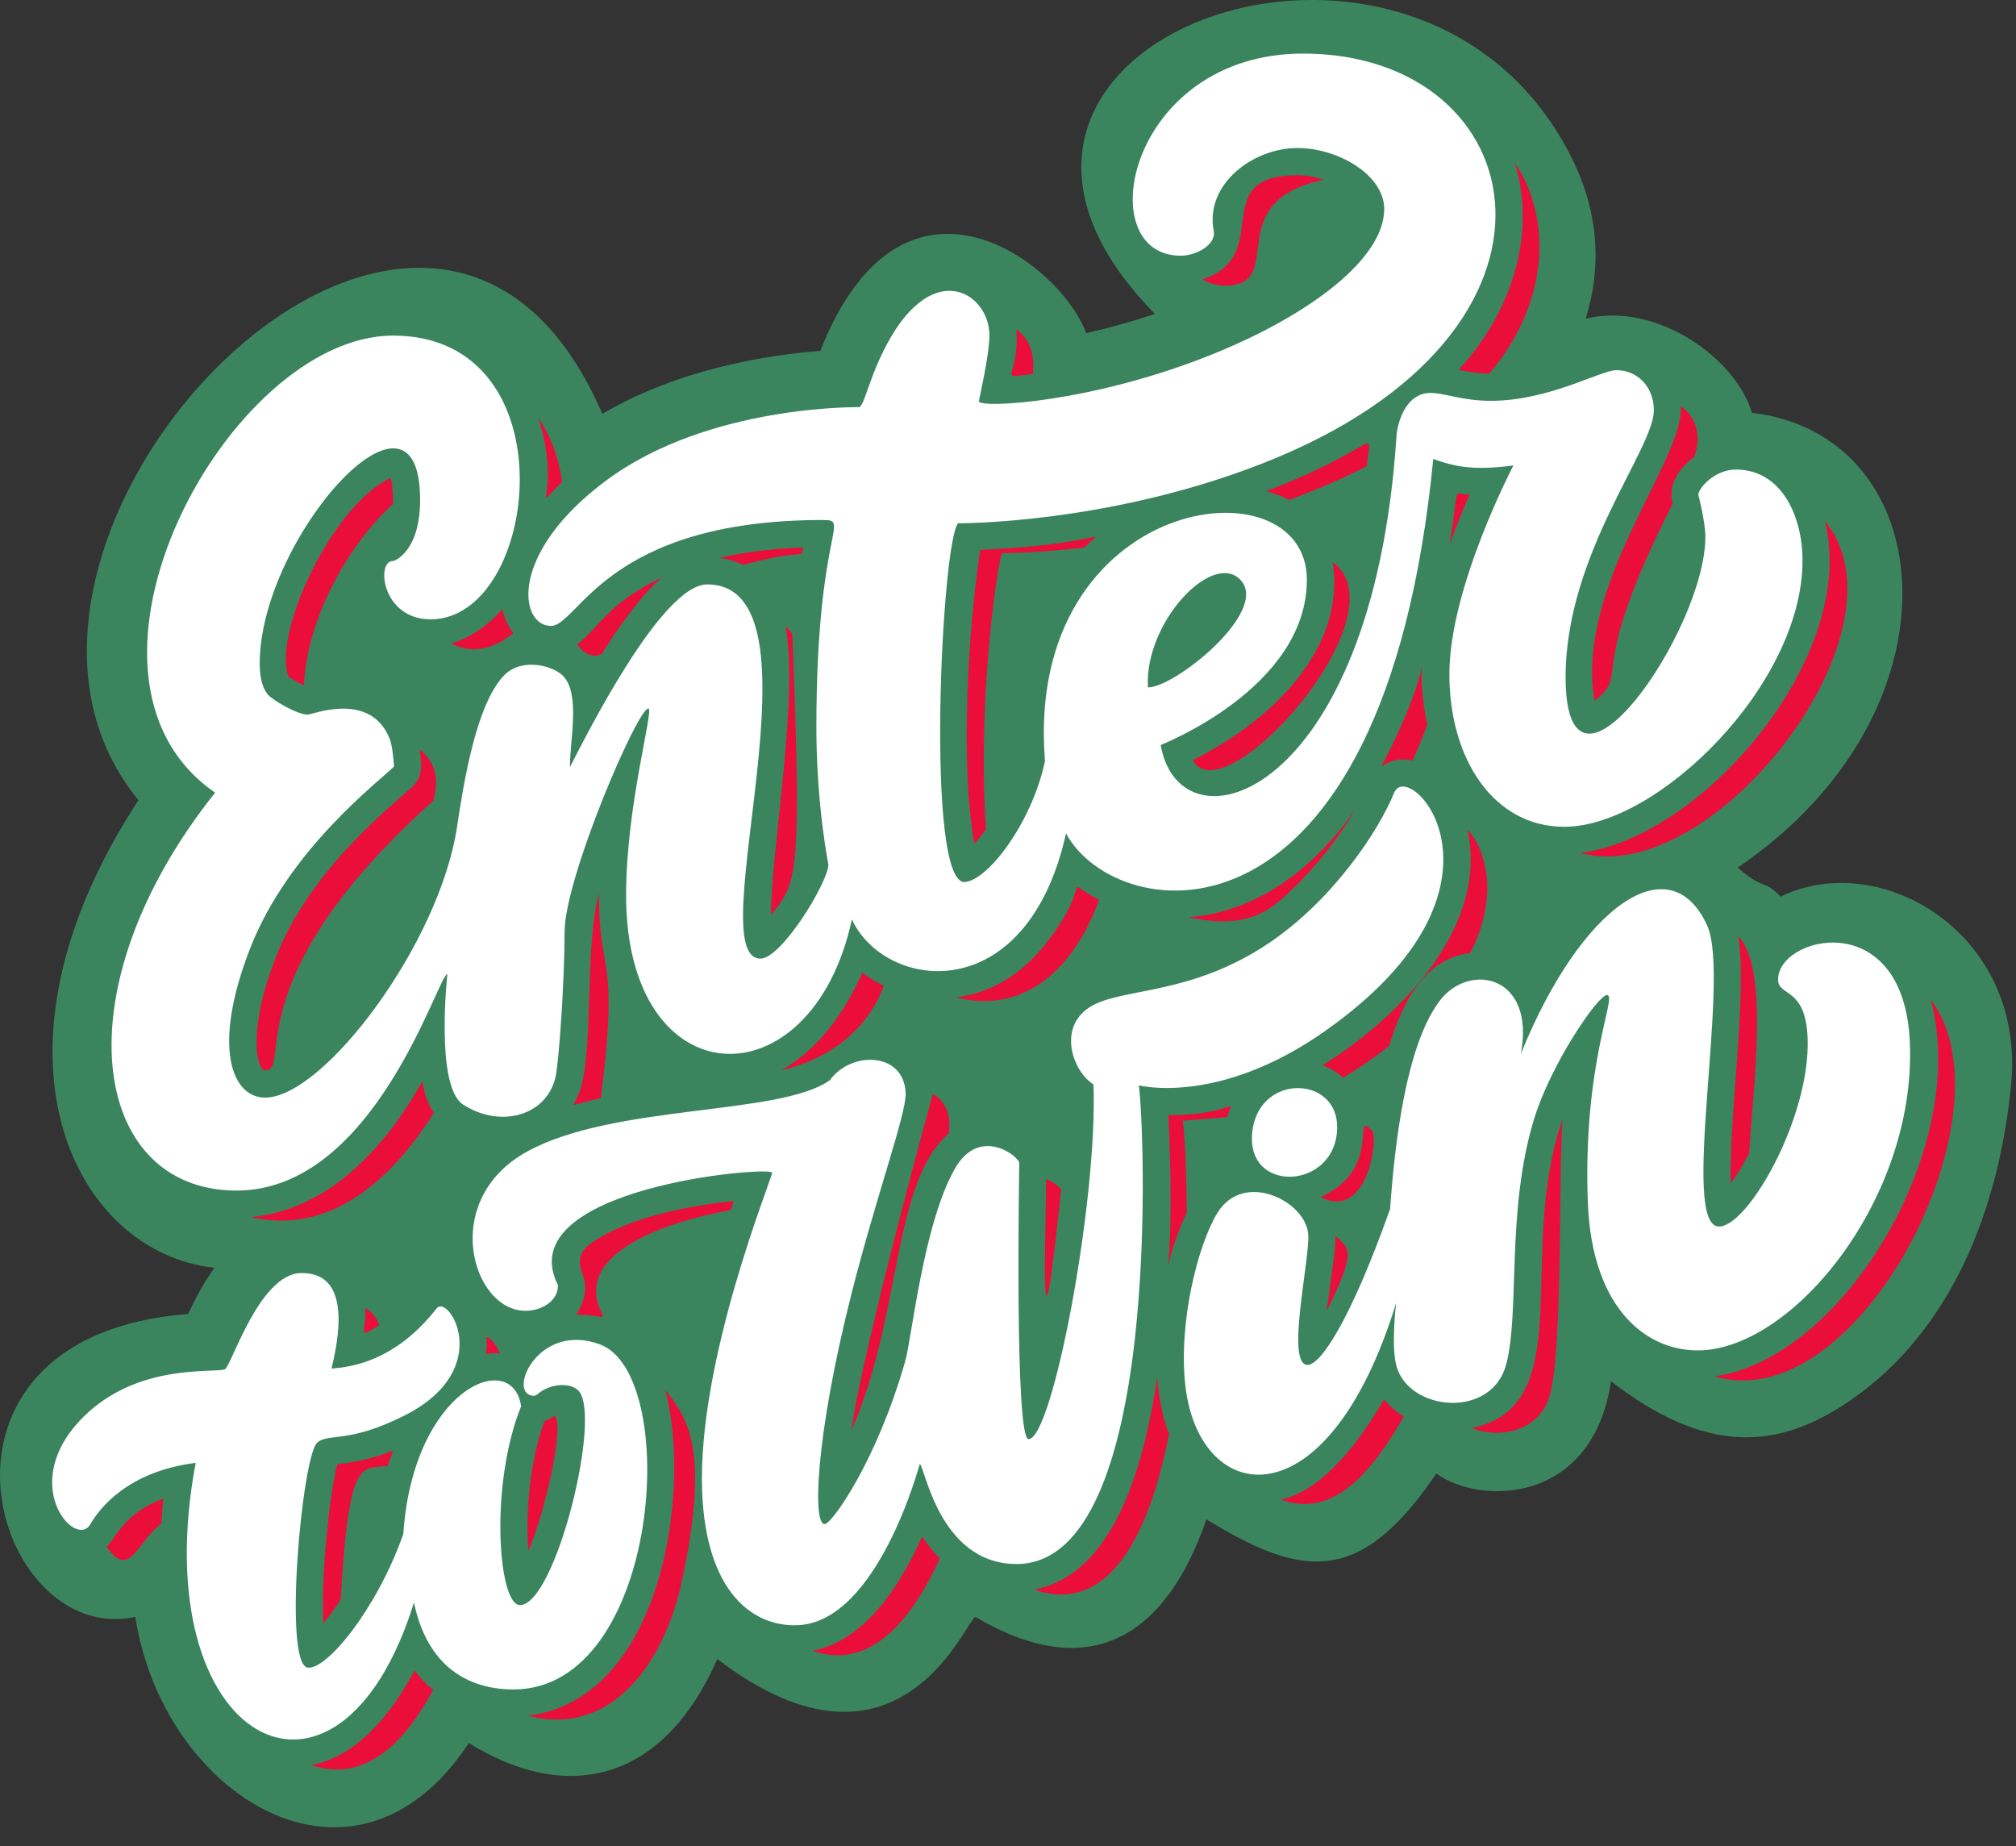 <?xml version="1.0" encoding="UTF-8" standalone="no"?><svg xmlns="http://www.w3.org/2000/svg" xmlns:xlink="http://www.w3.org/1999/xlink" fill="#000000" height="433.9" preserveAspectRatio="xMidYMid meet" version="1" viewBox="0.0 0.0 473.9 433.9" width="473.9" zoomAndPan="magnify"><rect x="0.0" y="0.0" width="473.9" height="433.9" fill="#333333" stroke="none"/><defs><clipPath id="a"><path d="M 0 0 L 472.988 0 L 472.988 429.5 L 0 429.5 Z M 0 0"/></clipPath></defs><g><g clip-path="url(#a)" id="change1_1"><path d="M 472.758 254.879 C 469.969 283.711 459.027 312.5 435.125 329.051 C 417.766 341.07 400.949 341.801 378.695 324.68 C 374.367 353.645 347.996 353.852 337.641 346.359 C 319.582 373.027 305.988 370.789 283.59 357.133 C 273.68 385.84 255.258 395.395 229.371 380.105 C 227.629 379.074 212.16 423.184 168.621 389.961 C 155.707 419.266 133.02 423.887 110.203 409.703 C 83.477 450.359 38.348 422.363 31.812 380.062 C -1.895 387.359 -23.246 314.086 44.203 308.852 C 45.762 305.578 47.785 301.656 50.391 297.992 C 17.227 294.406 -6.355 247.523 32.555 188.062 C -17.5 127.355 100.785 2.605 141.586 97.277 C 159.914 86.5 181.098 83.371 192.82 82.48 C 212.301 33.172 249.367 61.953 255.332 78.312 C 260.812 77.07 266.234 75.551 271.492 73.781 C 208.633 9.879 334.531 -35.969 369.996 38.219 C 375.664 50.078 376.598 62.707 372.742 74.914 C 389.418 70.797 408.184 84.348 411.82 97.027 C 456.637 102.297 462.438 167.316 408.488 203.93 C 414.539 209.324 414.727 206.609 418.539 210.758 C 442.066 199.32 476.184 219.422 472.758 254.879" fill="#3a855d"/></g><g id="change2_1"><path d="M 314.328 264.887 C 314.328 279.844 292.297 280.883 294.426 265.613 C 296.281 252.285 314.328 252.902 314.328 264.887 Z M 296.824 108.91 C 260.195 123.27 225.238 122.992 225.238 122.992 C 221.344 126.883 217.391 208.262 226.863 207.316 C 232.457 206.758 242.656 193.102 245.641 178.883 C 240.613 116.188 307.203 107.504 307.203 136.281 C 307.203 161.793 272.84 175.07 272.848 175.117 C 277.344 201.309 322.734 187.887 328.27 102.496 C 328.469 99.461 330.422 92.359 336.242 92.359 C 339.598 92.359 343.688 94.211 350.453 94.211 C 364.09 94.211 376.289 87.008 379.949 87.008 C 384.895 87.008 388.77 90.898 388.77 96.438 C 388.77 105.629 368.027 130.145 368.027 159.16 C 368.027 195.473 400.879 148.195 400.879 126.191 C 400.879 122.613 399.223 116.281 399.223 116.266 C 399.223 114.93 402.848 110.375 408.082 110.375 C 418.738 110.375 423.715 121.262 423.715 131.762 C 423.715 161.008 389.633 194.34 367.727 194.34 C 351.129 194.34 340.703 178.438 340.703 158.48 C 340.703 138.012 355.75 109.473 355.75 109.406 C 346.309 110.664 341.914 109.664 336.918 107.883 C 325.242 227.082 262.34 217.863 250.59 195.879 C 241.398 237.234 208.133 233.004 200.254 216.113 C 190.734 259.93 147.176 258.312 147.176 210.438 C 147.176 189.195 153.832 166.531 152.414 166.531 C 149.836 166.531 132.719 206.387 132.719 219.047 C 132.719 230.102 131.395 250.434 130.457 253.707 C 127.891 262.715 117.125 264.98 108.871 259.641 C 102.238 255.348 105.164 228.961 105.164 228.961 C 102.988 228.961 88.176 279.844 55.605 279.844 C 21.277 279.844 13.801 232.434 50.57 186.316 C 10.469 158.637 53.82 78.883 92.395 78.883 C 134.43 78.883 126.84 145.574 101.238 145.574 C 89.762 145.574 88.344 131.871 92.352 131.871 C 92.832 131.871 98.754 129.535 98.754 117.48 C 98.754 84.465 61.051 126.352 61.051 155.992 C 61.051 158.98 61.582 161.531 62.902 163.195 C 63.898 164.445 69.797 167.973 72.328 167.973 C 73.441 167.973 86.891 162.398 91.523 173.449 C 92.262 175.203 92.465 178.371 92.629 180.16 C 89.492 183.387 67.938 199.488 58.812 222.875 C 49.754 246.086 54.48 257.992 62.305 257.992 C 76.105 257.992 103.309 221.82 107.43 194.363 C 109.02 183.781 112.008 165.238 118.609 158.637 C 122.602 154.645 129.719 156.309 132.281 158.805 C 136.52 162.938 133.938 174 133.965 180.324 C 137.566 173.336 155.5 137.367 166.227 137.367 C 195.398 137.367 164.203 225.324 178.773 225.324 C 183.734 225.324 194.727 207.285 194.727 203.207 C 194.727 203.207 191.906 189.273 191.906 170.969 C 191.906 124.219 200.133 122.227 193.418 122.227 C 142.387 122.227 135.941 147.117 129.527 147.117 C 122.016 147.117 119.402 129.984 142.695 112.797 C 166.746 95.047 202.066 95.703 202.066 95.703 C 202.816 94.953 203.266 93.492 204.27 90.656 C 215.742 58.184 232.586 67.641 232.586 78.863 C 232.586 83.402 230.102 94.09 230.102 94.309 C 230.102 96.035 257.086 94.77 286.031 82.855 C 308.379 73.66 325.387 60.645 325.387 49.133 C 325.387 41.086 314.496 34.793 304.988 34.793 C 294.531 34.793 283.164 43.305 285.316 54.305 C 285.934 57.52 281.137 60.109 277.582 60.109 C 255.988 60.109 265.168 12.594 306.348 12.594 C 360.445 12.594 375.875 77.93 296.824 108.91 Z M 291.621 136.328 C 285.098 129.355 268.996 146.219 269.836 161.566 C 276.012 161.723 298.527 143.715 291.621 136.328 Z M 298.473 221.539 C 279.664 234.289 263.449 232 256.074 236.789 C 248.523 241.699 252.262 251.945 257.047 254.887 C 258.062 282.27 247.422 338.328 241.777 338.262 C 238.453 338.227 239.59 273.996 239.605 273.43 C 239.641 271.84 230.305 264.535 224.508 274.621 C 217.051 287.609 214.383 314.406 212.75 320.094 C 206.027 343.484 195.77 357.801 193.965 358.219 C 190.93 358.926 191.633 337.914 200.086 304.383 C 205.789 281.742 213.078 261.734 212.895 256.98 C 212.52 247.098 199.957 247.035 195.082 253.902 C 183.363 262.266 144.582 259.426 124.027 270.609 C 103.039 282.035 111.039 308.594 123.891 308.102 C 127.68 307.957 131.277 305.559 131.145 302.062 C 119.598 279.129 181.359 273.945 181.504 275.656 C 181.551 276.855 163.867 319.641 165.055 350.59 C 165.965 374.305 176.988 382.406 187.484 382.004 C 206.352 381.281 216.184 344.145 216.184 344.145 C 217.355 344.156 220.551 367.414 238.758 367.625 C 273.559 368.02 269 263.66 267.703 255.113 C 267.703 255.113 286.504 260.027 311.688 242.199 C 359.703 208.215 331.188 177.758 327.711 186.355 C 324.121 195.238 313.422 211.414 298.473 221.539 Z M 357.508 247.684 C 360.988 229.195 345.41 226.066 338.453 235.207 C 330.426 245.754 327.816 269.344 326.77 284.156 C 317.219 311.055 310.242 320.957 307.324 320.832 C 302.145 320.613 308.035 295.68 307.516 290 C 306.805 282.254 292.336 275.086 286.188 285.074 C 281.543 292.621 276.961 311.023 278.645 325.73 C 281.895 354.137 312.031 358.855 328.203 306.223 C 328.203 306.223 326.91 316.289 328.285 321.16 C 331.281 331.754 350.676 333.605 354.074 320.656 C 357.312 308.32 354.02 284.734 360.578 263.129 C 364.5 250.215 375.555 233.965 377.746 233.883 C 380.352 233.789 371.992 249.68 373.258 282.723 C 374.215 307.641 387.145 317.879 399.918 317.391 C 421.93 316.547 450.344 281.457 448.961 245.297 C 447.699 212.488 417.578 220.066 417.98 230.406 C 418.125 234.246 424.461 231.988 424.918 243.988 C 425.633 262.523 410.965 288.301 404.086 288.301 C 394.746 288.301 406.898 229.898 401.32 217.59 C 392.621 198.395 371.734 212.68 357.508 247.684 Z M 70.797 299.23 C 60.934 299.344 54.316 321.281 52.867 321.848 C 50.355 322.812 32.371 320.277 19.535 333.117 C 3.926 348.727 17.77 364.273 21.223 358.285 C 23.352 354.59 29.992 345.863 46 343.848 C 33.617 409.781 79.512 433.945 97.312 376.672 C 100.418 391.574 109.914 397.102 120.727 397.102 C 155.254 397.102 160.258 323.004 140.965 315.973 C 126.379 310.656 119.16 327.617 125.301 328.074 C 125.676 328.102 126.047 327.977 126.328 327.727 C 129.18 325.203 133.953 324.852 135.945 326.84 C 141.625 332.52 130.641 377.051 122.277 377.281 C 117.102 377.426 115.023 349.016 122.5 330.539 C 120.465 316.797 97.129 326.199 94.801 360.594 C 88.523 378.305 76.809 392.531 72.348 391.973 C 66.508 391.242 70.984 342.691 74.5 339.176 C 76.926 336.746 81.918 339.469 95.336 332.59 C 116.527 321.727 105.426 303.969 102.621 307.555 C 98.195 313.219 90.41 320.848 77.926 321.68 C 80.457 311.371 81.43 299.105 70.797 299.23" fill="#ffffff"/></g><g id="change3_1"><path d="M 335.508 170.375 C 334.398 173.344 333.238 176.145 332.035 178.781 C 329.363 178.098 326.695 178.719 324.676 180.215 C 340.281 150.621 331.156 149.332 335.508 170.375 Z M 140.789 209.996 C 137.512 222.066 139.414 245.609 136.602 255.457 C 134.988 261.117 132.277 260.027 141.234 258.133 C 145.66 223.828 140.637 229.113 140.789 209.996 Z M 120.676 148.836 C 119.48 147.289 118.566 145.391 118.098 143.188 C 114.527 147.211 110.328 150.004 106.074 151.238 C 111.055 153.945 116.277 152.406 120.676 148.836 Z M 92.348 118.508 C 92.414 116.523 92.297 114.246 91.855 112.309 C 77.93 118.801 63.98 149.219 67.836 159.055 C 68.652 159.66 70.207 160.551 71.43 161.109 C 72.184 144.816 82.398 127.465 92.348 118.508 Z M 101.941 188.141 C 102.34 185.73 104.008 180.516 98.645 176.133 C 99.09 179.645 99.516 182.242 97.211 184.617 C 93.68 188.25 73.297 203.332 64.762 225.199 C 58.074 242.336 60.387 251.602 62.305 251.602 C 68.828 251.602 54.871 230.277 101.941 188.141 Z M 371.543 200.477 C 402.445 209.164 450.242 148.168 428.961 122.43 C 437.004 154.102 400.367 196.824 371.543 200.477 Z M 342.895 86.934 C 345.027 87.375 347.273 87.785 350.113 87.816 C 364.695 70.477 364.512 50.801 356.109 38.277 C 360.441 52.379 357.52 70.812 342.895 86.934 Z M 282.617 65.68 C 284.281 66.648 286.117 67.137 287.91 67.137 C 303.02 67.137 286.332 47.461 311.16 42.266 C 309.238 41.598 307.121 41.184 304.988 41.184 C 283.434 41.184 299.824 60.016 282.617 65.68 Z M 235.566 130.016 C 235.566 130.016 243.121 130.074 254.887 128.699 C 260.219 123.391 259.57 127.984 230.418 129.254 C 227.57 147.977 225.648 179.785 229.047 198.312 C 229.867 197.414 230.789 196.277 231.77 194.887 C 229.625 163.863 234.723 130.863 235.566 130.016 Z M 313.277 132.105 C 316.43 152.406 299.102 169.309 280.383 178.676 C 287.496 192.078 330.32 144.523 313.277 132.105 Z M 219.285 257.109 C 219.285 257.141 203.066 315.734 200.109 336.238 C 212.004 309.59 209.652 277.984 222.957 266.496 C 223.797 261.961 222.051 258.695 219.285 257.109 Z M 321.285 109.586 C 322.277 99.426 324.992 104.996 297.633 115.449 C 299.605 115.949 301.422 116.637 303.062 117.484 C 309.297 115.211 315.32 112.648 321.285 109.586 Z M 304.219 208.59 C 310.477 202.512 315.434 195.695 318.641 190.203 C 309.195 203.824 295.719 214.352 279.383 215.594 C 293.969 218.742 299.086 213.578 304.219 208.59 Z M 245.926 277.125 C 245.535 301.672 244.824 323.152 249.457 279.551 C 248.805 278.77 247.527 277.785 245.926 277.125 Z M 188.746 128.695 C 181.594 128.941 175.023 129.762 169.062 131.148 C 171.133 131.402 173.027 131.953 174.738 132.777 C 189.996 128.59 188.168 131.781 188.746 128.695 Z M 202.715 228.605 C 198.699 237.742 192.402 246.656 183.629 251.582 C 202.711 247.148 207.188 233.129 207.77 231.711 C 205.859 230.793 204.176 229.727 202.715 228.605 Z M 242.805 87.879 C 243.199 83.684 242.383 79.898 238.918 77.43 C 239.766 89.125 233.824 89.012 242.805 87.879 Z M 374.816 164.723 C 383.586 157.906 372.215 159.645 393.18 118.434 C 392.059 113.887 394.559 110.207 398.285 107.387 C 400.156 101.93 398.32 97.621 395.117 95.477 C 395.836 108.422 370.238 137.285 374.816 164.723 Z M 258.395 211.488 C 248.703 206.562 257.805 206.434 245.945 221.645 C 240.168 229.055 232.906 233.414 224.781 234.414 C 237.156 237.77 250.785 232.043 258.395 211.488 Z M 322.383 265.664 C 317.754 260.637 325.09 274.719 310.449 281.379 C 321.828 287.199 324.223 266.176 322.383 265.664 Z M 313.93 290.535 C 313.977 294.301 312.793 300.852 311.867 308.195 C 318.312 294.82 317.82 293.734 313.93 290.535 Z M 186.223 149.027 C 185.758 148.34 185.227 147.715 184.629 147.16 C 187.883 163.512 181.199 200.359 181.238 215.125 C 187.098 207.516 188.656 207.848 186.223 149.027 Z M 97.43 392.641 C 92.203 402.547 84.156 412.805 73.184 414.875 C 85.992 419.301 95.414 409.141 101.828 397.207 C 100.215 395.883 98.742 394.359 97.43 392.641 Z M 156.359 326.699 C 162.613 349.406 156.023 399.305 124.133 403.277 C 143.41 408.367 156.109 391.32 160.324 371.484 C 166.617 341.887 162.258 333.828 156.359 326.699 Z M 272.047 323.672 C 269.129 343.141 262.391 370.008 243.078 373.629 C 262.203 380.285 270.973 356.871 274.801 337.062 C 273.148 332.785 272.355 328.23 272.047 323.672 Z M 310.914 250.398 C 312.715 251.074 314.328 252.062 315.711 253.305 C 319.074 251.324 322.547 248.988 326.547 245.844 C 329.742 235.395 334.91 225.332 345.641 223.996 C 352.25 210.949 349.605 200.102 344.938 194.906 C 349.898 217.086 330.379 238.137 310.914 250.398 Z M 367.309 263.109 C 356.227 294.727 371.438 330.375 345.965 335.672 C 352.844 338.348 362.148 336.281 364.402 327.684 C 367.395 316.293 366.355 275.266 367.309 263.109 Z M 274.637 262.121 C 276.918 308.793 270.715 302.484 278.953 285.07 C 278.938 273.242 278.371 265.664 278.031 263.418 C 278.031 263.418 281.922 263.148 288.516 262.586 C 289.863 257.109 291.258 261.996 274.637 262.121 Z M 453.848 234.996 C 463.238 269.23 433.605 319.227 403.047 323.508 C 437.039 333.723 473.945 261.188 453.848 234.996 Z M 406.855 278.117 C 408.145 276.387 409.637 274.066 411.176 271.121 C 412.23 254.02 415.855 227.594 408.59 220.02 C 410.855 233.41 406.324 262.973 406.855 278.117 Z M 325.328 328.926 C 320.055 338.055 311.422 350.191 301.09 352.496 C 313.73 357.066 322.684 345.59 330.004 332.953 C 328.211 331.848 326.625 330.492 325.328 328.926 Z M 216.801 361.109 C 211.648 372.621 203.371 385.613 190.992 388.008 C 205.004 392.992 214.77 379.77 220.93 366.34 C 219.352 364.73 218.043 363.051 216.801 361.109 Z M 345.035 116.246 C 341.285 116.074 343.121 113.559 340.746 128.066 C 345.316 115.328 346.043 116.293 345.035 116.246 Z M 91.148 344.574 C 93.094 337.984 94.691 342.254 79.285 344.195 C 77.445 351.219 75.496 369.758 75.992 381.566 C 77.254 380.051 78.66 378.16 80.105 375.961 C 81.965 341.613 85.266 345.457 91.148 344.574 Z M 96.566 258.727 C 83.625 279.203 69.492 285.105 58.953 286.074 C 77.355 290.391 91.926 277.574 101.988 261.551 C 97.434 254.566 101.449 251.004 96.566 258.727 Z M 141.676 309.086 C 134.105 294.914 155.879 287.312 171.77 284.43 C 172.02 283.695 172.238 282.984 172.473 282.316 C 162.273 283.281 147.426 286.164 138.926 292.234 C 134.078 295.695 137.422 299.227 137.531 302.02 C 137.715 306.871 134.91 309.039 135.727 309.039 C 141.414 309.039 141.676 310.207 141.676 309.086 Z M 141.449 153.734 C 145.199 147.758 150.27 140.344 155.602 135.734 C 142.668 141.828 140.586 147.953 135.672 151.422 C 136.848 153.301 139.133 154.859 141.449 153.734 Z M 130.32 332.707 C 129.621 333.277 128.84 333.723 128 334.023 C 124.641 343.047 123.457 355.254 124.23 364.555 C 128.453 354.422 132.777 334.633 130.32 332.707 Z M 132.145 113.316 C 131.344 107.621 129.453 102.473 126.586 98.215 C 132.336 117.016 124.027 121.043 132.145 113.316 Z M 25.043 363.605 C 30.574 371.246 31.871 362.859 37.969 358.051 C 38.059 356.086 38.195 354.141 38.379 352.234 C 28.777 355.926 27.277 361.559 25.043 363.605 Z M 89.168 311.461 C 88.566 309.898 87.52 308.41 85.887 307.43 C 86.129 313.387 83.711 314.93 89.168 311.461 Z M 114.344 314.191 C 114.816 319.922 112.676 317.703 117.492 318.133 C 116.672 316.004 115.41 314.543 114.344 314.191" fill="#eb0e3a"/></g></g></svg>